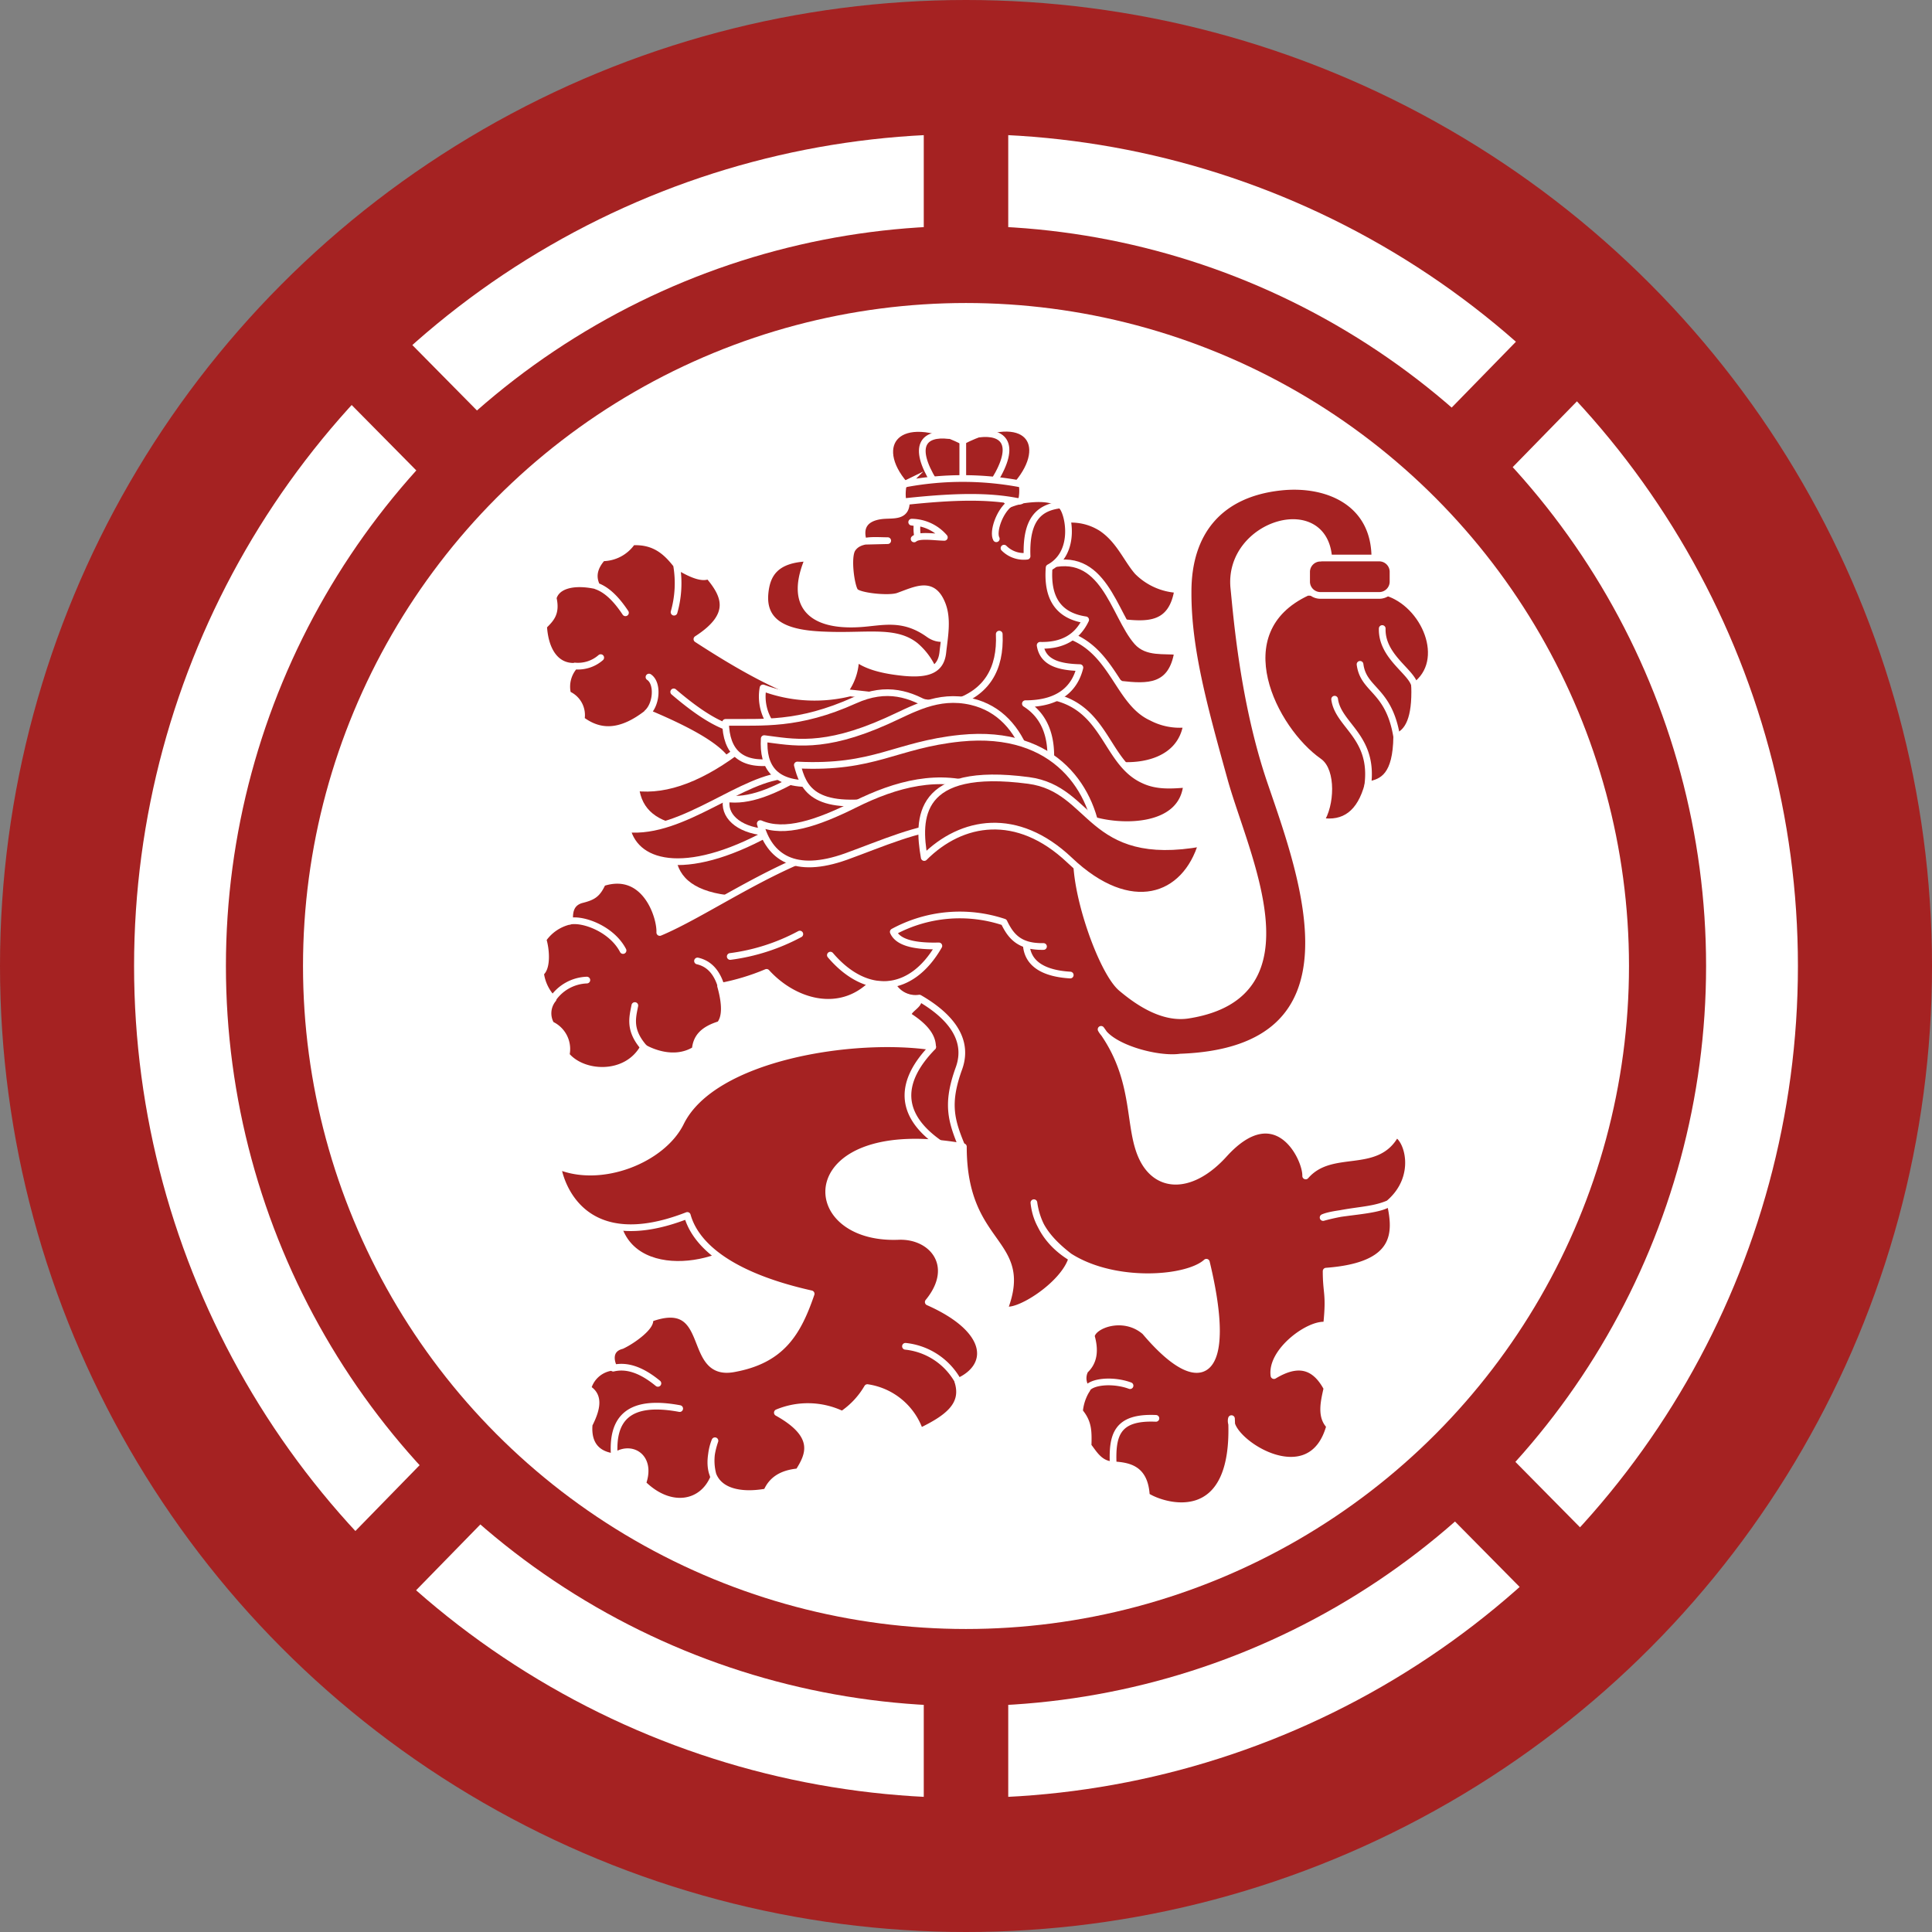 <svg xmlns="http://www.w3.org/2000/svg" viewBox="0 0 288.2 288.2"><rect x="0" y="0" width="288.2" height="288.2" fill="#808080" stroke="none"/><defs><style>.a,.d,.g,.j,.k,.n{fill:#a52222;}.b,.c,.e,.f{fill:#fff;}.c,.d,.e,.f,.h,.i,.j,.k,.l,.m,.n{stroke:#fff;}.c,.n{stroke-miterlimit:11.34;}.c,.d,.e,.f,.g,.j,.k,.n{fill-rule:evenodd;}.d,.e,.f,.i,.l,.m{stroke-linecap:round;}.d,.e,.f,.h,.i,.j,.k,.l,.m{stroke-linejoin:round;}.h,.i,.l,.m{fill:none;}.l{stroke-width:1px;}</style></defs><rect class="a" x="15.4" y="137.8" width="257.3" height="12.6"/><circle class="a" cx="144.1" cy="144.1" r="144.1"/><circle class="b" cx="144.1" cy="144.1" r="124.1"/><circle class="a" cx="144.1" cy="144.1" r="110.4"/><rect class="a" x="137.8" y="15.4" width="12.6" height="257.3"/><polygon class="a" points="240.6 232.8 231.7 241.8 47.6 55.5 56.5 46.4 240.6 232.8"/><polygon class="a" points="48.8 232.7 57.6 241.8 239.5 55.5 230.6 46.4 48.8 232.7"/><circle class="b" cx="144.1" cy="144.1" r="98.9"/><path class="c" d="M168.78,217.24c-4.17,1.44-5.65,4.26-3.88,9.12,2.13-3,5.87-3.4,10-3.2,0,0-6.27-6-6.1-5.92Z" transform="translate(0 0)"/><path class="d" d="M91.82,178.62c-1,12.82,14.41,11.43,19.79,6.19l-7-7.22Z" transform="translate(0 0)"/><path class="d" d="M112.42,123.32c-3.41,2.65-7.13,4.81-12,5.21.76,3.33,3.83,5.41,10.28,5.68l13.67-2.92-5.93-6.9-6-1.07Z" transform="translate(0 0)"/><path class="c" d="M91.17,133.93c-2.36-4-5-6.32-8.69-2.81,2.13.68,4,1.68,4,4.94l4.7-2.13Z" transform="translate(0 0)"/><path class="e" d="M83.68,140c-4.52.47-8.75,1.7-9,5a22.89,22.89,0,0,1,7.29.2c.6-1.23,1.1-4,1.7-5.23Z" transform="translate(0 0)"/><path class="e" d="M84.27,152.63c-4.77-.07-5.33,2.8-5.29,6.1a7.77,7.77,0,0,1,7.49-.87c-.7-1.65-1.5-3.58-2.2-5.23Z" transform="translate(0 0)"/><path class="f" d="M106.64,151.08c2.48,3.26,3,6.1.7,8.33a7.29,7.29,0,0,0-4.89-3.49l4.19-4.84Z" transform="translate(0 0)"/><path class="e" d="M99.28,198.71c-4.62-4.38-8.62-5-11-2,3.25.54,4.43,2.42,4.16,5.3,1.86-1.08,5-2.27,6.88-3.34Z" transform="translate(0 0)"/><path class="e" d="M89.91,207.69c-4.82-.92-8.49-.16-7.6,5.07a4.89,4.89,0,0,1,6.53.57c.31-1.68.75-4,1.07-5.64Z" transform="translate(0 0)"/><path class="e" d="M96.55,215.75c-6.25.85-6.84,3.8-4.86,7.71-.12-1.76,1.18-2.91,6.76-1.61-.75-2.15-1.15-3.95-1.9-6.1Z" transform="translate(0 0)"/><path class="e" d="M117.09,217.25c3.14,2.86,4.72,7.08-.12,9,.56-2.77-2.21-3.65-5.46-4.26l5.58-4.72Z" transform="translate(0 0)"/><path class="e" d="M165.2,199.63c-7.11-1.32-9.37,1.41-9.76,4.07,2.81-.95,5.85-.84,7.1,1.82.68-1.61,2-4.28,2.66-5.89Z" transform="translate(0 0)"/><path class="e" d="M163.42,211.16c-4.22-1.1-9.16,0-7.67,5.68,2.72-2.35,6.05-2.51,8.33-.16-.33-1.58-.33-4-.66-5.52Z" transform="translate(0 0)"/><path class="e" d="M196.48,213.88c3.91-2.55,6.2-3.27,7.92-1.12,1-3.62.17-6.12-8.25-5.68-.08,2.32.41,4.48.33,6.8Z" transform="translate(0 0)"/><path class="g" d="M160.64,127c-.57,5.87,3.75,18,6.65,20.41,2.21,1.86,6.1,4.69,10.07,4,18.95-3.07,8.39-23.79,5.28-35s-5.46-19.75-5.41-28.17c.05-9,4.9-14.91,14.41-15.63,7-.54,14,2.83,13.4,11.54L206,88h-8.77l1-4c.08-10.48-15.2-6.11-14.17,3.76.39,3.73,1.38,16.83,5.46,28.81,4.83,14.16,14.7,40.1-13.44,41.12-3.4.49-10.34-1.39-11.83-4.14,5.61,7.65,3.85,14.73,6.27,19.41,2.34,4.52,7.43,4.37,12.09-.78,7.78-8.58,12.24.59,12.16,3.24,3.87-4.45,10.6-.82,13.47-6.27,1.79.73,3.51,6.41-1,10.31-1.52,1.3-7.88,1.27-9.87,2.16,4.58-1.25,7.14-.88,10-2.18,1,4.43,1.25,9.38-9.55,10.18,0,3.44.57,3.28.06,8.09-2.4-.5-8.35,3.79-7.84,7.49,3.4-2.05,6-1.69,7.91,1.88-.45,2-1,4.23.41,5.62-2.85,10.58-15.54,2-14.66-1.08.84,16.7-10.27,13.14-12.69,11.53-.22-4-2.43-4.53-5.19-4.65-1.91-.19-2.71-1.81-3.51-2.79.07-2.28.05-3.55-1.28-5.14a7.37,7.37,0,0,1,1.12-3.34,2.59,2.59,0,0,1-.29-2.83c1.42-1.31,1.49-3.11.94-5.06.15-1.65,4.78-3.48,8-.7,8.45,10,13.3,6.83,9.16-10.35-4.06,3.7-23.95,3.77-25.73-8.88.32,3,1.84,5.45,5.66,8.3-1.15,4-8.39,8.53-10.07,7.58,4-10.39-6.13-9.06-6.11-24.23-24.95-4.41-24.83,14-9.66,13.38,5.09-.19,8.81,4.46,4.42,9.79,9.47,4.19,9.47,9.64,4.42,11.87,1.1,3.53-1.57,5.49-5.65,7.45a9.79,9.79,0,0,0-7.85-6.56,12.26,12.26,0,0,1-3.75,4,11.83,11.83,0,0,0-9.68-.26c6.2,3.45,4.68,6.41,3.15,8.82-2.86.25-4.12,1.51-4.75,3-5.49,1-10-.88-7.71-7.63a8.07,8.07,0,0,0-.18,5.45c-1.66,4.1-6.51,5-10.61.93,1.48-4-1.78-5.91-4.29-4-2.52-.31-3.94-1.88-3.68-4.81,1.4-2.74,1.38-4.4-.21-5.36a4.28,4.28,0,0,1,3.86-3.19c-.5-1.07-.69-2.72,1.21-3.21,1.77-.83,4.65-3,4.14-4,9.7-3.63,5.31,8.74,12.51,7.46S119,198.83,121,193c-11.35-2.54-17.12-6.85-18.47-11.69-15.37,6-18.92-4.41-19.35-7.42,6.42,2.78,15.64-.88,18.37-6.44,4.84-9.82,25.88-13.06,37.56-11.29,0-1.41-.92-2.9-3.54-4.58-.55-.85,1.82-1.7,1.35-2.53-2.69-.07-3.71-1.69-3.79-2.18a14.09,14.09,0,0,1-3.07-.11c-4.82,4.78-11.63,2.78-15.71-1.71a33.86,33.86,0,0,1-6.85,2.07c.81,2.9.68,4.73-.12,5.7-2.5.77-3.52,1.93-3.67,3.76-3.36,2.1-7.2,0-7.73-.33-2.54,4.54-9.07,4.17-11.53,1.14a4,4,0,0,0-2.25-4.55,3.35,3.35,0,0,1,.3-3.8,6.76,6.76,0,0,1-1.87-3.91c1-.68.88-3.38.37-5a6.62,6.62,0,0,1,4-2.72c-.15-1.72.34-2.75,1.66-3.17,1.76-.44,2.43-.79,3.22-2.54,6.37-2.09,8.65,5.08,8.54,7.4,6.45-2.7,15.78-9.32,25-12.33,13.52-6.22,28-8.16,37.21.22Z" transform="translate(0 0)"/><path class="h" d="M160.64,127c-.57,5.87,3.75,18,6.65,20.41,2.21,1.86,6.1,4.69,10.07,4,18.95-3.07,8.39-23.79,5.28-35s-5.46-19.75-5.41-28.17c0-8.78,4.62-14.6,13.83-15.58,7.21-.77,14.55,2.54,14,11.49L206,88h-8.77l1-4c.08-10.48-15.2-6.11-14.17,3.76.39,3.73,1.38,16.83,5.46,28.81,4.83,14.16,14.7,40.1-13.44,41.12-3.4.49-10.34-1.39-11.83-4.14,5.61,7.65,3.85,14.73,6.27,19.41,2.34,4.52,7.43,4.37,12.09-.78,7.78-8.58,12.24.59,12.16,3.24,3.87-4.45,10.6-.82,13.47-6.27,1.79.73,3.51,6.41-1,10.31-1.52,1.3-7.88,1.27-9.87,2.16,4.58-1.25,7.14-.88,10-2.18,1,4.43,1.25,9.38-9.55,10.18,0,3.44.57,3.28.06,8.09-2.4-.5-8.35,3.79-7.84,7.49,3.4-2.05,6-1.69,7.91,1.88-.45,2-1,4.23.41,5.62-2.85,10.58-15.54,2-14.66-1.08.84,16.7-10.27,13.14-12.69,11.53-.22-4-2.43-4.53-5.19-4.65-1.91-.19-2.71-1.81-3.51-2.79.07-2.28.05-3.55-1.28-5.14a7.37,7.37,0,0,1,1.12-3.34,2.59,2.59,0,0,1-.29-2.83c1.42-1.31,1.49-3.11.94-5.06.15-1.65,4.78-3.48,8-.7,8.45,10,13.3,6.83,9.16-10.35-4.06,3.7-23.95,3.77-25.73-8.88.32,3,1.84,5.45,5.66,8.3-1.15,4-8.39,8.53-10.07,7.58,4-10.39-6.11-9.06-6.11-24.23-24.95-4.41-24.83,14-9.66,13.38,5.09-.19,8.81,4.46,4.42,9.79,9.47,4.19,9.47,9.64,4.42,11.87,1.1,3.53-1.57,5.49-5.65,7.45a9.79,9.79,0,0,0-7.85-6.56,12.26,12.26,0,0,1-3.75,4,11.83,11.83,0,0,0-9.68-.26c6.2,3.45,4.68,6.41,3.15,8.82-2.86.25-4.12,1.51-4.75,3-5.49,1-10-.88-7.71-7.63a8.07,8.07,0,0,0-.18,5.45c-1.66,4.1-6.51,5-10.61.93,1.48-4-1.78-5.91-4.29-4-2.52-.31-3.94-1.88-3.68-4.81,1.4-2.74,1.38-4.4-.21-5.36a4.28,4.28,0,0,1,3.86-3.19c-.5-1.07-.69-2.72,1.21-3.21,1.77-.83,4.65-3,4.14-4,9.7-3.63,5.31,8.74,12.51,7.46S119,198.83,121,193c-11.35-2.54-17.12-6.85-18.47-11.69-15.37,6-18.92-4.41-19.35-7.42,6.42,2.78,15.64-.88,18.37-6.44,4.84-9.82,25.88-13.06,37.56-11.29,0-1.41-.92-2.9-3.54-4.58-.55-.85,1.82-1.7,1.35-2.53-2.69-.07-3.71-1.69-3.79-2.18a14.09,14.09,0,0,1-3.07-.11c-4.82,4.78-11.63,2.78-15.71-1.71a33.86,33.86,0,0,1-6.85,2.07c.81,2.9.68,4.73-.12,5.7-2.5.77-3.52,1.93-3.67,3.76-3.36,2.1-7.2,0-7.73-.33-2.54,4.54-9.07,4.17-11.53,1.14a4,4,0,0,0-2.25-4.55,3.35,3.35,0,0,1,.3-3.8,6.76,6.76,0,0,1-1.87-3.91c1-.68.88-3.38.37-5a6.62,6.62,0,0,1,4-2.72c-.15-1.72.34-2.75,1.66-3.17,1.76-.44,2.43-.79,3.22-2.54,6.37-2.09,8.65,5.08,8.54,7.4,6.45-2.7,15.78-9.32,25-12.33,13.52-6.22,28-8.16,37.21.22Z" transform="translate(0 0)"/><path class="d" d="M195,88.36c-12.51,5.83-5,20.5,1.74,25.23,2,1.37,1.86,6.5.23,8.9q5.4.9,7.09-5.41c2.25-.37,4.22-1.41,4.29-7.21,1.71-.67,2.83-2.66,2.67-7.54,5.2-3.73,1.52-12.33-4.29-14Z" transform="translate(0 0)"/><path class="g" d="M197,83.24h8.71a2.06,2.06,0,0,1,2.09,2v1.58a2.06,2.06,0,0,1-2.09,2H197a2.06,2.06,0,0,1-2.09-2V85.26a2.06,2.06,0,0,1,2.09-2Z" transform="translate(0 0)"/><path class="i" d="M197,83.24h8.71a2.06,2.06,0,0,1,2.09,2v1.58a2.06,2.06,0,0,1-2.09,2H197a2.06,2.06,0,0,1-2.09-2V85.26a2.06,2.06,0,0,1,2.09-2Zm9.19,10.52c-.12,4.21,4.47,6.45,4.84,8.53m-8.15-3.19c.51,3.93,4.3,3.68,5.47,10.79m-9.26-5.59c.51,3.93,5.9,5.54,4.94,12.85" transform="translate(0 0)"/><path class="e" d="M104.2,87.71c3.78-3.61,1.21-6.29-2.55-8.48,1.16,2.77.52,4.42-1.73,6,1.24.59,3,1.89,4.28,2.48Z" transform="translate(0 0)"/><path class="e" d="M94.73,82.41c-.72-3.34-3-5-7.1-3.44,1.86,1.46,2.52,3.79,2.19,6.44,1.46-.88,3.46-2.12,4.91-3Z" transform="translate(0 0)"/><path class="c" d="M84.36,90.53c-4-3.53-7.31-3.18-8.56.35,3.28-.47,4.83,1,5.92,3.8.67-1.17,2-3,2.64-4.15Z" transform="translate(0 0)"/><path class="e" d="M86,102a7.14,7.14,0,0,1-6.1,3.09c1.62,2.79,4.74,2.91,8.55,1.94-.82-1.7-1.63-3.33-2.45-5Z" transform="translate(0 0)"/><path class="g" d="M126.39,105.66c-7.71-1.39-15.1-5.56-22.43-10.32,5.63-3.62,4.18-6.6,1.73-9.48-.77.46-2.31,0-4.61-1.4-1.53-2-3.3-3.81-6.76-3.62a5.39,5.39,0,0,1-4.45,2.37C88.62,84.6,88.33,86,89,87.39c-3.55-.79-6,0-6.48,1.82.53,2.32-.38,3.11-1.43,4.18.24,4,2.06,6.09,4.6,6a4.61,4.61,0,0,0-1,4.18,3.36,3.36,0,0,1,2,3.77c2.64,2,5.75,2.28,9.92-1,7.15,3,12.13,5.88,12.37,8.51q8.7-4.61,17.4-9.21Z" transform="translate(0 0)"/><path class="i" d="M126.39,105.66c-7.71-1.39-15.1-5.56-22.43-10.32,5.63-3.62,4.18-6.6,1.73-9.48-.77.46-2.31,0-4.61-1.4-1.53-2-3.3-3.81-6.76-3.62a5.39,5.39,0,0,1-4.45,2.37C88.62,84.6,88.33,86,89,87.39c-3.55-.79-6,0-6.48,1.82.53,2.32-.38,3.11-1.43,4.18.24,4,2.06,6.09,4.6,6a4.61,4.61,0,0,0-1,4.18,3.36,3.36,0,0,1,2,3.77c2.64,2,5.75,2.28,9.92-1,7.15,3,12.13,5.88,12.37,8.51q8.7-4.61,17.4-9.21Zm-25,104.46c-7.61-1.42-10.24,1.46-9.73,7.28m80.77-5.82c-5.91-.26-6.56,2.54-6.37,6.94M91.48,204.09c1.92-.45,4.07.14,6.66,2.27m63.9,1c.52-1.29,3.93-1.62,6.53-.66m-33.5-5.87a10.17,10.17,0,0,1,7.87,5.24m-3.8-49.9c-4.94,5.06-5.22,10,.91,14.33m3.49.65c-1.64-3.95-2.42-6.46-.5-11.76,1.75-4.81-2.09-8.3-5.9-10.5a3.91,3.91,0,0,1-4.06-2.09m-9.21-4.32c5.27,6.19,12,5.91,16.18-1.38-4.15.11-6.19-.69-6.8-2.09a20.79,20.79,0,0,1,16.52-1.45c1,2.08,2.27,3.7,5.89,3.63a10.07,10.07,0,0,1-2.57-.28c.19,3,2.82,4.32,6.56,4.54m-50.72-2.77a30.07,30.07,0,0,0,10.38-3.34m-11.77,7.67c-.64-2-1.75-3.26-3.49-3.66M94.7,150c-.37,1.86-.89,3.68,1.37,6.27M87.54,146.2a6.45,6.45,0,0,0-5.08,2.8M85,137.41c2-.4,6.27,1.17,7.94,4.38m7.56-38.58c4.1,3.51,7.85,5.87,10.83,5.73M96.81,101c1.38.91,1.15,4.07-.28,5.35m-10.78-7a5.14,5.14,0,0,0,3.86-1.25m3.69-6.69c-1.33-2-2.75-3.45-4.36-4m12-3a15.78,15.78,0,0,1-.39,6.91" transform="translate(0 0)"/><path class="d" d="M155.84,77.1l.94.92a8.41,8.41,0,0,1,7.56.76c2.65,1.79,3.75,4.66,5.35,6.49a9.14,9.14,0,0,0,6,2.67c-.86,5.55-4.59,5.32-8.42,4.9l-12.45-7.18q.52-4.29,1-8.56Z" transform="translate(0 0)"/><path class="g" d="M155.84,86.34c.31.31-.16-2.21.16-1.91,2.22-.7,6.21.85,8.81,2.6s3.2,6.88,4.81,8.71,3.93,1.23,6.06,1.45c-.86,5.54-4.59,5.31-8.42,4.89L154.81,94.9q.52-4.28,1-8.56Z" transform="translate(0 0)"/><path class="i" d="M155.84,86.34c.31.31-.16-2.21.16-1.91,8.7-2.74,10.1,7.3,13.62,11.31,1.5,1.7,3.93,1.23,6.06,1.45-.86,5.54-4.59,5.31-8.42,4.89L154.81,94.9q.52-4.28,1-8.56Z" transform="translate(0 0)"/><path class="d" d="M154.08,95.52c.32.31,1.6-1.51,1.92-1.21,1.11-.35,2.69.07,4.31.82,5.85,2.7,6.74,9.72,11.43,11.87a9,9,0,0,0,5.28,1c-.86,5.54-6.65,6.53-10.47,6.11-4.15-2.39-7.59-6.08-11.74-8.48.35-2.85-1.07-7.24-.73-10.1Z" transform="translate(0 0)"/><path class="d" d="M152.3,104.4c.32.31,1.09-1,3.22-.39a3.51,3.51,0,0,1,1.9,0c7.6,1.85,7.65,9.85,13.15,12.35,2.08,1,4.32.78,6.45.62-.61,7.11-10.65,6.61-14.64,5.11-4.15-2.39-3.42-5.09-7.57-7.48.35-2.85-2.85-7.37-2.51-10.23Z" transform="translate(0 0)"/><path class="d" d="M110.83,111.36q-9,7-16,6.13.63,5.4,7.59,6.21l12.88-4.37,6.72-5.75-11.15-2.22Z" transform="translate(0 0)"/><path class="d" d="M117.71,115.65c-6.87.08-15.78,8.85-24.18,8,1.43,5.68,9.47,7.34,22.29-.07,1.63-2.64.26-5.35,1.89-8Z" transform="translate(0 0)"/><path class="d" d="M120.63,115c-5.29,3.22-9.06,4.6-12.24,4.14-1.11,4.88,8.7,8.76,23-.92-2.66-1.07-8.13-2.15-10.8-3.22Z" transform="translate(0 0)"/><path class="e" d="M129.16,87c-.28,3.11.14,5.68,2.09,7A10.49,10.49,0,0,1,134,87.46L129.16,87Z" transform="translate(0 0)"/><path class="e" d="M128.88,101.32c-.28-3.11.14-5.67,2.09-7a10.49,10.49,0,0,0,2.76,6.57l-4.85.48Z" transform="translate(0 0)"/><path class="g" d="M142.87,94.83c-1.39.27-2.74.91-4.34-.24-3.9-2.78-7-1.74-10.29-1.54-7.43.46-10.63-2.87-7.61-9.81-5.11.15-6.28,2.57-6.52,5.35-.48,5.8,5.93,6.08,10.21,6.17,5.5.1,9.38-.68,12.2,1.54a9.87,9.87,0,0,1,3.09,4.7l3.09-1.54c.06-1.54.12-3.08.17-4.63Z" transform="translate(0 0)"/><path class="i" d="M142.87,94.83c-1.39.27-2.74.91-4.34-.24-3.9-2.78-7-1.74-10.29-1.54-7.43.46-10.63-2.87-7.61-9.81-5.11.15-6.28,2.57-6.52,5.35-.48,5.8,5.93,6.08,10.21,6.17,5.5.1,9.38-.68,12.2,1.54a9.87,9.87,0,0,1,3.09,4.7l3.09-1.54c.06-1.54.12-3.08.17-4.63Z" transform="translate(0 0)"/><path class="d" d="M133,104.38c-.77-.54-4.9-.61-5.67-1.15a22,22,0,0,1-13.51-.61,7.27,7.27,0,0,0,1.42,5.75c5.63-.12,13-2.82,17.76-4Z" transform="translate(0 0)"/><path class="g" d="M136.62,73.42l-1.43,1.11c.19,2.78-2,2.19-3.73,2.41-2.43.32-3.31,1.67-2.67,3.8l3.63-.09c-1.92,0-4.21-.34-5.26,1.21-.82,1.2-.18,5.63.39,6.36s5.14,1.21,6.48.69c2.75-1,5.13-2.28,6.51,1.2.9,2.25.35,4.91.1,7.23-.29,2.64-2.25,3.29-5.64,3-3.16-.3-5.73-.93-7.36-2.23a8.3,8.3,0,0,1-1.78,5.17c5.19.5,10.31,1.2,15.44,2.06s8.19,2.76,10.54,7.25c.9.74,4,.92,4.85,1.65.38-4.66-1.05-7.57-3.73-9.27,4.88,0,7.33-2.14,8.13-5.38-3.2-.09-5.53-.77-5.93-3.33q4.93.13,6.79-3.8c-4.25-.63-5.78-3.46-5.45-7.79,3.74-2,3.1-7,2.2-8.72-1-1.92-4.19-1.68-6.6-1.29-.5.21-1,.34-1.52.55l-1.44-1.85-12.52.09Z" transform="translate(0 0)"/><path class="i" d="M136.62,73.42l-1.43,1.11c.19,2.78-2,2.19-3.73,2.41-2.43.32-3.31,1.67-2.67,3.8l3.63-.09c-1.92,0-4.21-.34-5.26,1.21-.82,1.2-.18,5.63.39,6.36s5.14,1.21,6.48.69c2.75-1,5.13-2.28,6.51,1.2.9,2.25.35,4.91.1,7.23-.29,2.64-2.25,3.29-5.64,3-3.16-.3-5.73-.93-7.36-2.23a8.3,8.3,0,0,1-1.78,5.17c5.19.5,10.31,1.2,15.44,2.06s8.19,2.76,10.54,7.25c.9.74,4,.92,4.85,1.65.38-4.66-1.05-7.57-3.73-9.27,4.88,0,7.33-2.14,8.13-5.38-3.2-.09-5.53-.77-5.93-3.33q4.93.13,6.79-3.8c-4.25-.63-5.78-3.46-5.45-7.79,3.74-2,3.1-7,2.2-8.72-1-1.92-4.19-1.68-6.6-1.29-.5.21-1,.34-1.52.55l-1.44-1.85-12.52.09Z" transform="translate(0 0)"/><path class="j" d="M139.29,105.68c-3.43-2.16-7-3.38-11.78-1.22-8.47,3.82-13.76,3.23-19.28,3.3.09,4.4,2.31,6.73,7.67,5.82l23.39-7.9Z" transform="translate(0 0)"/><path class="i" d="M142.29,104.89c4.9-1.54,7-5.08,6.77-10.3" transform="translate(0 0)"/><path class="d" d="M153.19,112.66c-1.43-3.86-4-7-8.29-8-5.08-1.17-8.82,1.21-12.65,2.91-9.49,4.25-14,3.14-18.25,2.61-.25,4.28,1.54,7.1,7.82,6.67l31.37-4.14Z" transform="translate(0 0)"/><path class="d" d="M131.94,119.33c-10.83,1.77-12.13-1.92-13-5.21,11.52.57,14.59-3,24.34-4,14.43-1.45,20,8.11,20.54,15.64-10.27-1.33-21.57-5.11-31.84-6.44Z" transform="translate(0 0)"/><path class="k" d="M146.48,117.57c-6.35-2.34-12.77-.66-19,2.45-5.59,2.78-10.44,4.42-14.07,2.84,1.31,5,5.1,7.67,12.81,4.91,5.51-2,10.63-4.32,15.57-4.61l4.74-5.59Z" transform="translate(0 0)"/><path class="k" d="M137.87,127.92c5.59-5.6,13.87-7,21.66.37,9.09,8.66,17.3,5.76,19.75-2.52-17,3.07-16.11-8.06-25.85-9.35-16.67-2.2-16.58,5.67-15.56,11.5Z" transform="translate(0 0)"/><path class="l" d="M158.21,75.32c-3,.36-5.21,1.9-5,7.65a4.17,4.17,0,0,1-3.44-1.2" transform="translate(0 0)"/><path class="l" d="M148.62,80.37c-.55-1,.41-4,2-5.23" transform="translate(0 0)"/><path class="l" d="M136.36,80.39c.77-.65,3-.26,4.51-.23A6.54,6.54,0,0,0,136,77.89l.83.11a6.28,6.28,0,0,0,.07,2.12" transform="translate(0 0)"/><path class="k" d="M151.78,72.19c5-5.9,1.45-11.3-8.2-6.4-9.7-4.85-13.77.57-8.6,6.51Z" transform="translate(0 0)"/><path class="d" d="M139.32,71.86Z" transform="translate(0 0)"/><path class="i" d="M139.32,71.86c-3.32-5.39-1.5-7.32,2.19-6.89" transform="translate(0 0)"/><path class="m" d="M148.35,71.68c3.33-5.4,1.41-7.37-2.28-6.94" transform="translate(0 0)"/><path class="i" d="M143.62,61.84V72.25m-1.82-9.11h3.78" transform="translate(0 0)"/><path class="n" d="M135.21,72.15a46.39,46.39,0,0,1,16.82,0,.57.57,0,0,1,.49.51,6.37,6.37,0,0,1-.11,1.86c0,.23-.29.26-.63.28-4.37-.86-9.42-.76-16.57,0-.34,0-.4.11-.55-.26a6.51,6.51,0,0,1,0-1.69c0-.4.19-.55.6-.75Z" transform="translate(0 0)"/></svg>